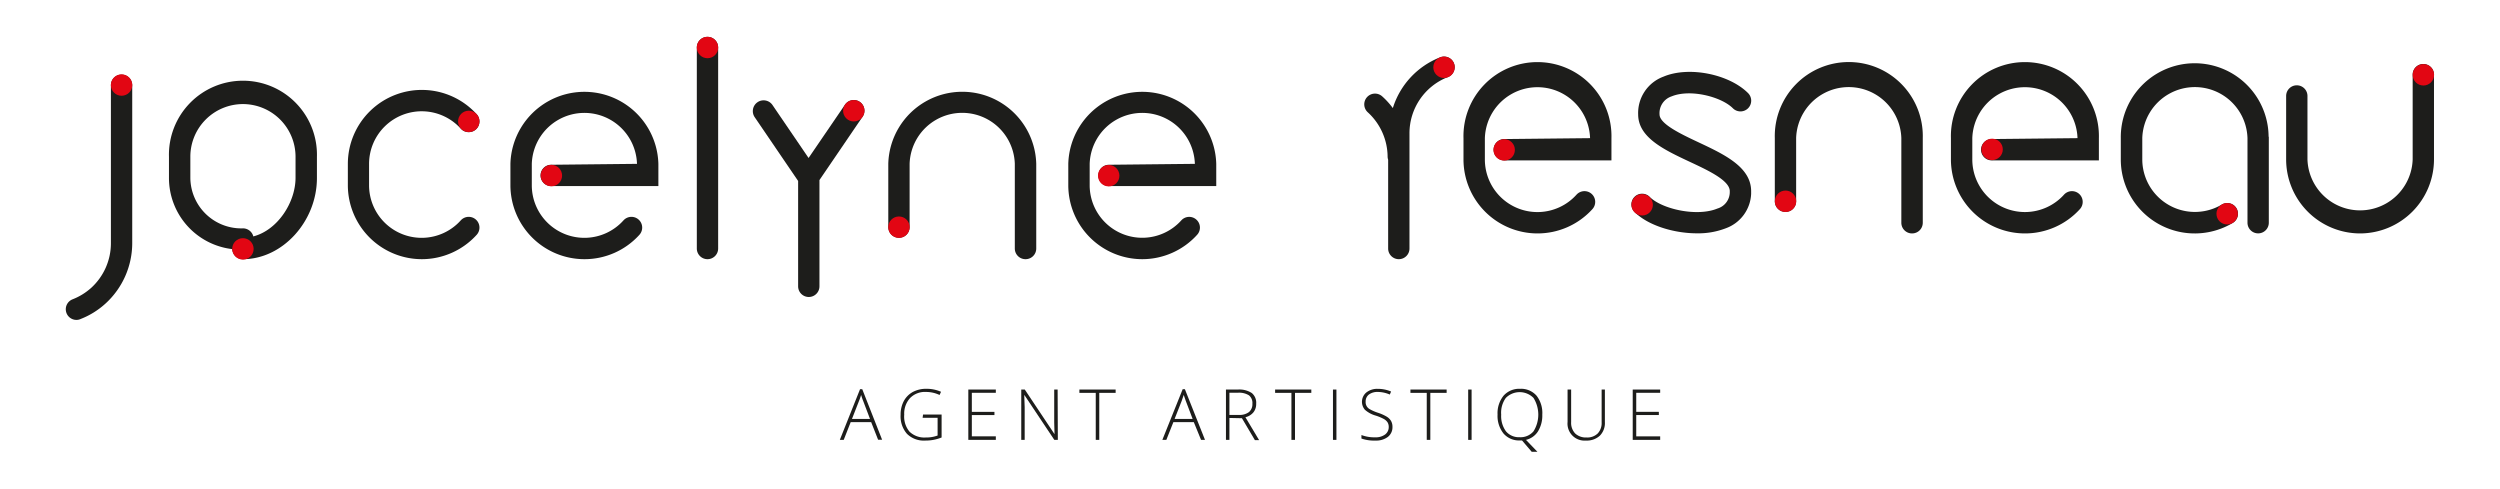 <svg id="Calque_2" data-name="Calque 2" xmlns="http://www.w3.org/2000/svg" viewBox="0 0 468.88 91.64"><defs><style>.cls-1{fill:#1d1d1b;}.cls-2{fill:#e20613;}</style></defs><path class="cls-1" d="M14.37,60a2,2,0,0,1-.74-3.87A11.48,11.48,0,0,0,17.09,54a11.32,11.32,0,0,0,3.71-8.38V16a2,2,0,1,1,4,0V45.57a15.35,15.35,0,0,1-5,11.35,15,15,0,0,1-4.68,2.91A1.86,1.86,0,0,1,14.37,60Z"/><path class="cls-1" d="M161.26,19.11a2,2,0,0,0-2.78.52l-6.83,10-6.78-9.95A2,2,0,0,0,141.56,22l8.13,11.94V53.7a2,2,0,1,0,4,0V33.77l8.09-11.88A2,2,0,0,0,161.26,19.11Z"/><path class="cls-1" d="M45.56,48.61a2,2,0,0,1-2-1.89A13.43,13.43,0,0,1,31.69,33.39v-4a13.88,13.88,0,1,1,27.75,0v4C59.44,41.5,53,48.61,45.56,48.61Zm0-29.09a9.87,9.87,0,0,0-9.86,9.86v4a9.56,9.56,0,0,0,9.86,9.45,2,2,0,0,1,1.95,1.51c4.58-1.19,7.92-6.4,7.92-11v-4A9.88,9.88,0,0,0,45.56,19.52Z"/><path class="cls-1" d="M79.11,48.61A13.89,13.89,0,0,1,65.24,34.73v-4a13.88,13.88,0,0,1,24.17-9.3,2,2,0,1,1-3,2.69,9.87,9.87,0,0,0-17.19,6.61v4a9.86,9.86,0,0,0,17.19,6.61,2,2,0,1,1,3,2.69A13.9,13.9,0,0,1,79.11,48.61Z"/><path class="cls-1" d="M132.69,48.61a2,2,0,0,1-2-2V8.91a2,2,0,1,1,4,0v37.7A2,2,0,0,1,132.69,48.61Z"/><path class="cls-1" d="M109.61,48.61A13.89,13.89,0,0,1,95.73,34.73v-4a13.88,13.88,0,0,1,27.75,0V34.9h-20.1a2,2,0,1,1,0-4l16.09-.17a9.87,9.87,0,0,0-19.73,0v4a9.86,9.86,0,0,0,17.19,6.61,2,2,0,0,1,3,2.69A13.87,13.87,0,0,1,109.61,48.61Z"/><path class="cls-1" d="M192.33,48.61a2,2,0,0,1-2-2V30.72a9.87,9.87,0,0,0-19.73,0V42.59a2,2,0,1,1-4,0V30.72a13.88,13.88,0,0,1,27.75,0V46.61A2,2,0,0,1,192.33,48.61Z"/><path class="cls-1" d="M214.23,48.61a13.89,13.89,0,0,1-13.87-13.88v-4a13.88,13.88,0,0,1,27.75,0V34.9H208a2,2,0,0,1,0-4l16.1-.17a9.87,9.87,0,0,0-19.73,0v4a9.86,9.86,0,0,0,17.18,6.61,2,2,0,0,1,2.84-.14,2,2,0,0,1,.14,2.83A13.89,13.89,0,0,1,214.23,48.61Z"/><circle class="cls-2" cx="22.8" cy="15.95" r="2.01"/><circle class="cls-2" cx="45.56" cy="46.68" r="2.01"/><circle class="cls-2" cx="87.92" cy="22.77" r="2.01"/><circle class="cls-2" cx="132.69" cy="8.91" r="2.01"/><circle class="cls-2" cx="103.41" cy="32.93" r="2.01"/><circle class="cls-2" cx="168.6" cy="42.61" r="2.01"/><circle class="cls-2" cx="207.94" cy="32.95" r="2.01"/><circle class="cls-2" cx="160.13" cy="20.77" r="2.01"/><path class="cls-1" d="M272.7,11.88a2,2,0,0,0-2.6-1.13,15,15,0,0,0-8.87,9.52,14.56,14.56,0,0,0-2-2.2,2,2,0,0,0-2.69,3,11.38,11.38,0,0,1,3.71,8.38,2.19,2.19,0,0,0,.1.51V46.61a2,2,0,0,0,4,0V25a11.31,11.31,0,0,1,7.17-10.53A2,2,0,0,0,272.7,11.88Z"/><path class="cls-1" d="M288.36,43.78A13.89,13.89,0,0,1,274.48,29.9v-4a13.88,13.88,0,1,1,27.75,0v4.18h-20.1a2,2,0,1,1,0-4l16.09-.17a9.87,9.87,0,0,0-19.73,0v4a9.86,9.86,0,0,0,17.18,6.61,2,2,0,1,1,3,2.69A13.88,13.88,0,0,1,288.36,43.78Z"/><path class="cls-1" d="M358.6,43.78a2,2,0,0,1-2-2V25.89a9.87,9.87,0,0,0-19.73,0V37.75a2,2,0,1,1-4,0V25.89a13.88,13.88,0,1,1,27.75,0V41.77A2,2,0,0,1,358.6,43.78Z"/><path class="cls-1" d="M379.77,43.78A13.89,13.89,0,0,1,365.9,29.9v-4a13.88,13.88,0,1,1,27.75,0v4.18h-20.1a2,2,0,1,1,0-4l16.09-.17a9.87,9.87,0,0,0-19.73,0v4a9.87,9.87,0,0,0,17.19,6.61,2,2,0,1,1,3,2.69A13.9,13.9,0,0,1,379.77,43.78Z"/><path class="cls-1" d="M442.64,43.78A13.89,13.89,0,0,1,428.77,29.9V18a2,2,0,0,1,4,0V29.9a9.87,9.87,0,0,0,19.73,0V14a2,2,0,1,1,4,0V29.9A13.9,13.9,0,0,1,442.64,43.78Z"/><path class="cls-1" d="M425.48,25.56a13.86,13.86,0,0,0-27.72.33v4a13.87,13.87,0,0,0,21,11.92,2,2,0,1,0-2.05-3.45,9.87,9.87,0,0,1-14.92-8.47v-4a9.87,9.87,0,0,1,19.73,0V41.77a2,2,0,1,0,4,0V25.72C425.51,25.66,425.48,25.61,425.48,25.56Z"/><path class="cls-1" d="M318.27,43.76c-4.39,0-9.21-1.5-11.71-4a2,2,0,0,1,2.84-2.84c2.3,2.31,8.89,3.78,12.71,2.19a3.22,3.22,0,0,0,2.31-3.24v-.12c-.14-2-4.25-3.88-7.56-5.43-4.73-2.22-9.62-4.52-9.62-8.86A7.27,7.27,0,0,1,312,14.37c4.74-2,12.29-.48,15.86,3.1A2,2,0,0,1,325,20.3c-2.18-2.17-8-3.66-11.5-2.22a3.31,3.31,0,0,0-2.25,3.38c0,1.79,4.05,3.7,7.31,5.23,4.85,2.28,9.87,4.64,9.87,9.17l0,.51a7.2,7.2,0,0,1-4.77,6.45A14.29,14.29,0,0,1,318.27,43.76Z"/><circle class="cls-2" cx="270.83" cy="12.62" r="2.01"/><circle class="cls-2" cx="282.11" cy="28.11" r="2.01"/><circle class="cls-2" cx="334.88" cy="37.75" r="2.01"/><circle class="cls-2" cx="373.62" cy="28.02" r="2.01"/><circle class="cls-2" cx="454.51" cy="14.03" r="2.01"/><circle class="cls-2" cx="417.71" cy="40.09" r="2.01"/><circle class="cls-2" cx="307.99" cy="38.41" r="2.01"/><path class="cls-1" d="M163.39,79.17h-3.84l-1.31,3.33h-.73L161.3,73h.42l3.72,9.47h-.75Zm-3.6-.6h3.38l-1.29-3.4c-.11-.26-.23-.63-.38-1.1a11.18,11.18,0,0,1-.39,1.12Z"/><path class="cls-1" d="M173.12,77.74h3.48v4.31a7.94,7.94,0,0,1-3.08.58,4.47,4.47,0,0,1-3.42-1.27,5,5,0,0,1-1.19-3.57,5.39,5.39,0,0,1,.59-2.55,4.24,4.24,0,0,1,1.69-1.72,5.23,5.23,0,0,1,2.53-.6,6.65,6.65,0,0,1,2.77.56l-.27.6a6,6,0,0,0-2.54-.57,3.89,3.89,0,0,0-3,1.15,4.32,4.32,0,0,0-1.09,3.11,4.4,4.4,0,0,0,1,3.2,4,4,0,0,0,3.05,1.08,6,6,0,0,0,2.21-.37V78.36h-2.81Z"/><path class="cls-1" d="M186.77,82.5h-5.16V73.06h5.16v.61h-4.5v3.57h4.24v.6h-4.24v4h4.5Z"/><path class="cls-1" d="M198.4,82.5h-.66l-5.59-8.38h-.05c.05,1,.08,1.75.08,2.26V82.5h-.64V73.06h.66l5.58,8.37h0c0-.78-.06-1.51-.06-2.21V73.06h.64Z"/><path class="cls-1" d="M206.17,82.5h-.66V73.68h-3.07v-.62h6.8v.62h-3.07Z"/><path class="cls-1" d="M223.9,79.17h-3.83l-1.32,3.33H218L221.81,73h.42L226,82.5h-.74Zm-3.6-.6h3.38l-1.29-3.4c-.1-.26-.23-.63-.38-1.1-.12.41-.25.78-.38,1.12Z"/><path class="cls-1" d="M230.58,78.39V82.5h-.65V73.06h2.24a4.27,4.27,0,0,1,2.6.65,2.35,2.35,0,0,1,.83,2,2.49,2.49,0,0,1-.5,1.6,2.75,2.75,0,0,1-1.52.94l2.57,4.3h-.79l-2.43-4.11Zm0-.57h1.8a2.92,2.92,0,0,0,1.86-.53,1.93,1.93,0,0,0,.65-1.57,1.83,1.83,0,0,0-.64-1.57,3.49,3.49,0,0,0-2.1-.49h-1.57Z"/><path class="cls-1" d="M242.88,82.5h-.67V73.68h-3.06v-.62h6.79v.62h-3.06Z"/><path class="cls-1" d="M250,82.5V73.06h.65V82.5Z"/><path class="cls-1" d="M261.16,80.06a2.29,2.29,0,0,1-.86,1.88,3.61,3.61,0,0,1-2.31.69,7.29,7.29,0,0,1-2.65-.38v-.66a6.85,6.85,0,0,0,2.6.43,2.94,2.94,0,0,0,1.84-.53,1.71,1.71,0,0,0,.68-1.4,1.63,1.63,0,0,0-.23-.89,2,2,0,0,0-.73-.64,9.12,9.12,0,0,0-1.5-.62,5.1,5.1,0,0,1-2-1.08,2.28,2.28,0,0,1,.27-3.26,3.27,3.27,0,0,1,2.13-.67,6.34,6.34,0,0,1,2.5.5l-.24.57a5.75,5.75,0,0,0-2.24-.49,2.67,2.67,0,0,0-1.67.48,1.61,1.61,0,0,0-.62,1.32,1.5,1.5,0,0,0,.82,1.46,8.17,8.17,0,0,0,1.48.64,8.17,8.17,0,0,1,1.66.74,2.4,2.4,0,0,1,.81.81A2.24,2.24,0,0,1,261.16,80.06Z"/><path class="cls-1" d="M268.26,82.5h-.67V73.68h-3.06v-.62h6.79v.62h-3.06Z"/><path class="cls-1" d="M275.36,82.5V73.06H276V82.5Z"/><path class="cls-1" d="M289.26,77.77a5.66,5.66,0,0,1-.81,3.14,3.67,3.67,0,0,1-2.25,1.59l2.15,2.24h-1.07l-1.82-2.13-.22,0H285A3.83,3.83,0,0,1,282,81.32a5.29,5.29,0,0,1-1.13-3.57A5.21,5.21,0,0,1,282,74.21a3.92,3.92,0,0,1,3.1-1.29,3.86,3.86,0,0,1,3.09,1.3A5.28,5.28,0,0,1,289.26,77.77Zm-7.71,0a4.84,4.84,0,0,0,.9,3.13A3.15,3.15,0,0,0,285,82a3.19,3.19,0,0,0,2.61-1.1,5.91,5.91,0,0,0,0-6.27,3.65,3.65,0,0,0-5.19,0A4.74,4.74,0,0,0,281.55,77.77Z"/><path class="cls-1" d="M301,73.06v6.11a3.37,3.37,0,0,1-.94,2.54,3.63,3.63,0,0,1-2.63.92A3.19,3.19,0,0,1,294,79.14V73.06h.67v6.11a2.89,2.89,0,0,0,.75,2.12,2.93,2.93,0,0,0,2.14.76,2.8,2.8,0,0,0,2.09-.75,2.83,2.83,0,0,0,.74-2.07V73.06Z"/><path class="cls-1" d="M311.37,82.5h-5.15V73.06h5.15v.61h-4.49v3.57h4.24v.6h-4.24v4h4.49Z"/></svg>